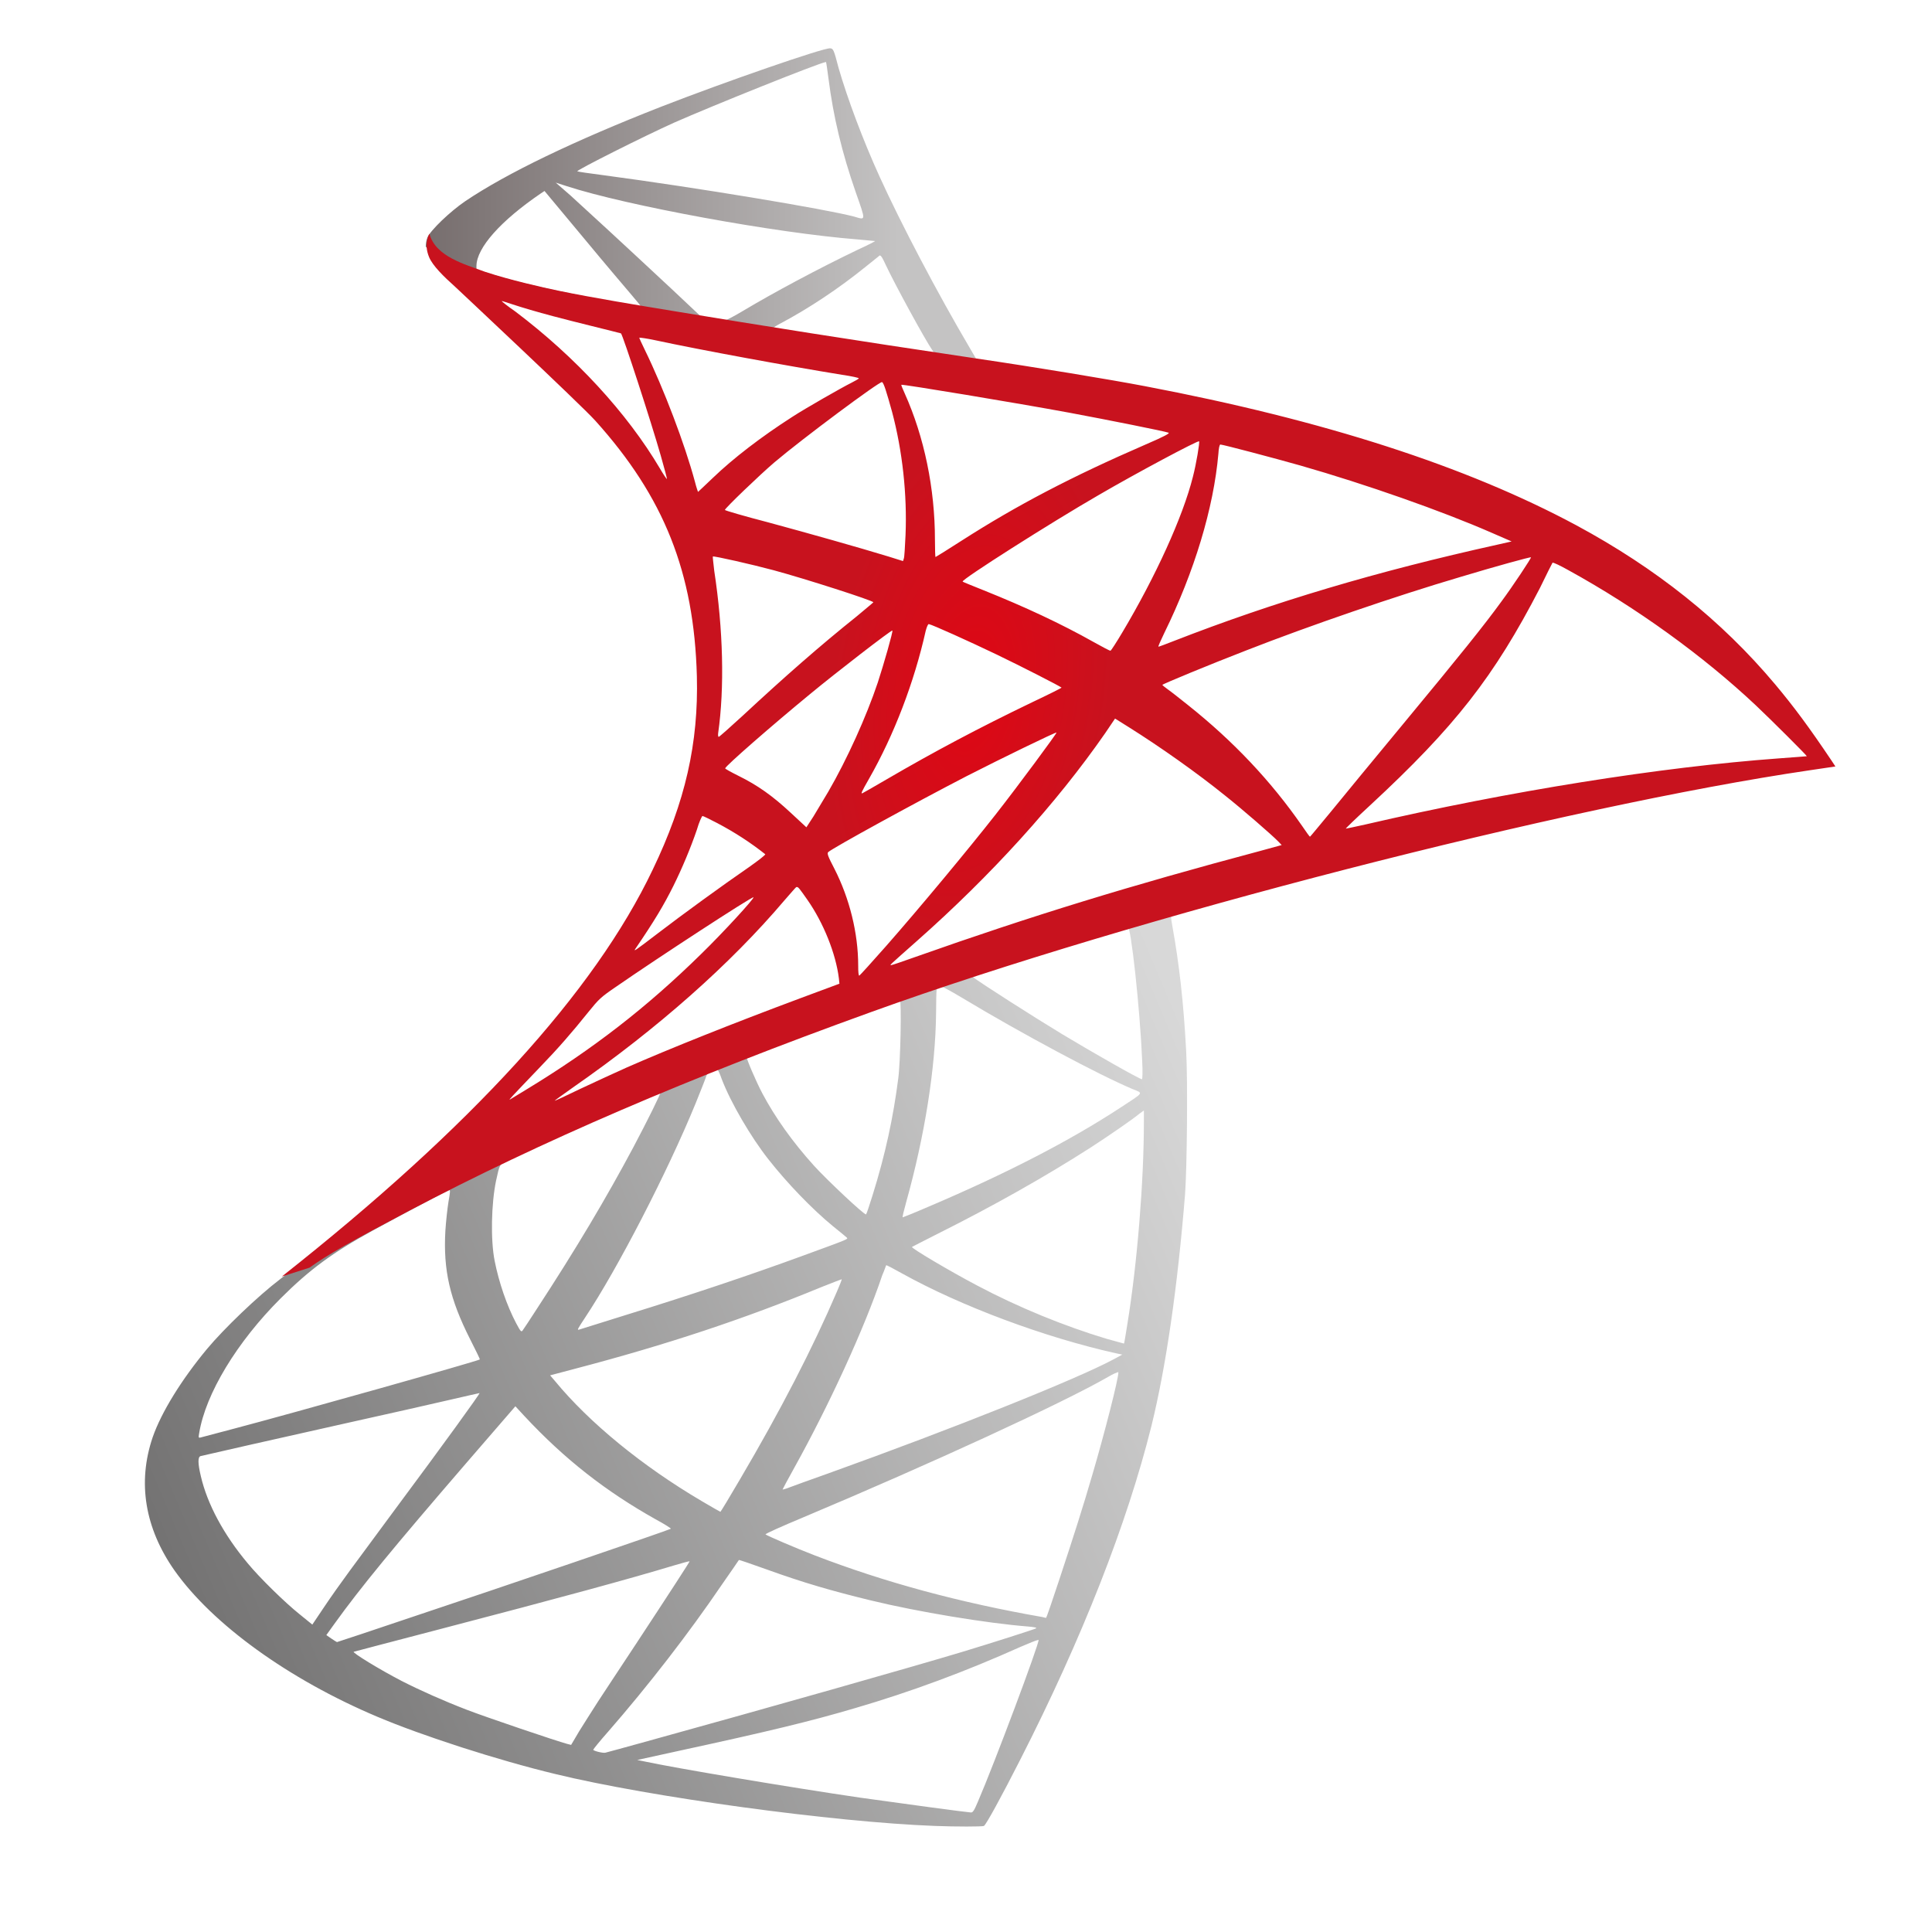 <svg width="80" height="80" viewBox="0 0 80 80" fill="none" xmlns="http://www.w3.org/2000/svg">
<path d="M50.196 36.374L34.852 41.189L21.503 46.851L17.769 47.799C16.818 48.668 15.821 49.549 14.742 50.441C13.559 51.421 12.457 52.313 11.611 52.959C10.671 53.673 9.28 55.01 8.572 55.857C7.517 57.128 6.682 58.476 6.322 59.513C5.684 61.386 5.998 63.28 7.227 65.031C8.804 67.26 11.947 69.533 15.612 71.082C17.479 71.874 20.622 72.888 22.988 73.457C26.919 74.415 34.527 75.452 38.714 75.608C39.56 75.641 40.697 75.641 40.743 75.608C40.836 75.552 41.486 74.359 42.24 72.877C44.814 67.828 46.67 63.091 47.679 59.045C48.282 56.593 48.757 53.327 49.07 49.46C49.152 48.379 49.186 44.756 49.117 43.53C49.012 41.524 48.827 39.897 48.537 38.303C48.491 38.069 48.479 37.857 48.502 37.846C48.548 37.812 48.688 37.768 50.578 37.244L50.195 36.375V36.374H50.196V36.374ZM46.693 38.347C46.832 38.347 47.203 41.769 47.296 43.931C47.319 44.388 47.308 44.689 47.285 44.689C47.192 44.689 45.325 43.63 43.991 42.828C42.831 42.126 40.628 40.721 40.28 40.454C40.164 40.376 40.175 40.365 41.126 40.053C42.738 39.529 46.566 38.347 46.693 38.347V38.347ZM38.877 40.822C38.981 40.822 39.248 40.966 39.885 41.345C42.274 42.783 45.522 44.522 46.913 45.102C47.343 45.28 47.389 45.213 46.403 45.86C44.292 47.242 41.66 48.601 38.435 49.972C37.867 50.218 37.392 50.407 37.38 50.407C37.357 50.407 37.427 50.129 37.519 49.794C38.296 47.019 38.737 44.21 38.761 41.958C38.772 40.844 38.772 40.844 38.877 40.81C38.853 40.822 38.865 40.822 38.877 40.822V40.822ZM37.264 41.412C37.334 41.479 37.288 43.976 37.195 44.656C36.986 46.283 36.661 47.799 36.128 49.504C36 49.916 35.884 50.262 35.861 50.284C35.815 50.34 34.226 48.846 33.704 48.267C32.799 47.264 32.092 46.261 31.57 45.28C31.303 44.778 30.886 43.798 30.921 43.764C31.106 43.642 37.218 41.368 37.264 41.412ZM29.68 44.277C29.691 44.277 29.703 44.277 29.714 44.288C29.738 44.31 29.819 44.489 29.888 44.689C30.259 45.659 31.094 47.086 31.814 47.999C32.602 49.003 33.635 50.072 34.492 50.775C34.771 50.998 35.026 51.209 35.061 51.243C35.13 51.31 35.154 51.298 33.263 51.99C31.071 52.792 28.682 53.595 25.945 54.442C25.291 54.644 24.638 54.849 23.985 55.055C23.881 55.088 23.916 55.032 24.217 54.575C25.574 52.536 27.638 48.535 28.798 45.703C28.995 45.213 29.192 44.723 29.227 44.611C29.274 44.455 29.332 44.399 29.482 44.321C29.564 44.299 29.645 44.277 29.68 44.277V44.277ZM27.36 45.202C27.395 45.224 26.803 46.417 26.224 47.509C25.099 49.616 23.869 51.689 22.223 54.208C21.944 54.642 21.677 55.044 21.643 55.088C21.585 55.166 21.561 55.144 21.376 54.798C20.982 54.052 20.657 53.093 20.483 52.212C20.309 51.343 20.344 49.827 20.541 48.891C20.692 48.2 20.68 48.211 21.028 48.044C22.512 47.32 27.314 45.157 27.36 45.202V45.202ZM47.366 45.982V46.45C47.366 48.936 47.087 52.346 46.681 54.832C46.612 55.267 46.554 55.623 46.542 55.635C46.542 55.635 46.206 55.545 45.812 55.434C44.072 54.91 42.182 54.141 40.477 53.238C39.352 52.647 37.717 51.678 37.763 51.633C37.774 51.622 38.262 51.377 38.83 51.087C41.103 49.95 43.283 48.724 45.174 47.509C45.881 47.052 46.948 46.317 47.18 46.116L47.366 45.982ZM18.604 49.281C18.65 49.281 18.639 49.37 18.569 49.772C18.523 50.061 18.465 50.596 18.442 50.964C18.349 52.591 18.627 53.795 19.462 55.445C19.694 55.902 19.88 56.281 19.868 56.292C19.787 56.359 12.11 58.521 9.697 59.156C8.978 59.346 8.352 59.513 8.305 59.524C8.224 59.546 8.213 59.535 8.247 59.346C8.514 57.707 9.813 55.567 11.622 53.762C12.828 52.558 13.791 51.856 15.438 50.953C16.621 50.306 18.442 49.337 18.581 49.292C18.581 49.281 18.592 49.281 18.604 49.281V49.281ZM36.696 52.391C36.708 52.38 36.986 52.525 37.322 52.714C39.804 54.096 43.26 55.378 46.206 56.036L46.473 56.091L46.102 56.292C44.559 57.117 39.491 59.145 34.307 61.007C33.553 61.274 32.811 61.542 32.672 61.597C32.532 61.653 32.405 61.686 32.405 61.675C32.405 61.664 32.614 61.274 32.88 60.795C34.33 58.187 35.791 55.01 36.533 52.803C36.627 52.592 36.684 52.402 36.696 52.391V52.391ZM34.852 52.971C34.864 52.982 34.771 53.216 34.655 53.483C33.646 55.835 32.324 58.399 30.631 61.274C30.202 62.01 29.842 62.601 29.83 62.601C29.819 62.601 29.471 62.4 29.053 62.155C26.595 60.706 24.414 58.922 22.988 57.195L22.779 56.95L23.834 56.671C27.615 55.679 30.828 54.609 34.017 53.294C34.469 53.115 34.841 52.971 34.852 52.971V52.971ZM46.31 56.816C46.31 56.816 46.322 56.827 46.31 56.816C46.322 57.072 45.73 59.368 45.243 61.029C44.837 62.422 44.489 63.514 43.852 65.442C43.573 66.29 43.33 66.992 43.318 66.992C43.307 66.992 43.237 66.981 43.167 66.959C39.723 66.356 36.638 65.521 33.739 64.406C32.927 64.094 31.767 63.592 31.698 63.537C31.674 63.514 32.37 63.202 33.252 62.834C38.529 60.616 44.003 58.097 45.881 57.016C46.102 56.883 46.276 56.816 46.31 56.816V56.816ZM19.857 57.685C19.88 57.707 18.407 59.747 16.342 62.523C15.623 63.492 14.789 64.629 14.475 65.052C14.162 65.476 13.687 66.145 13.42 66.546L12.933 67.271L12.411 66.847C11.796 66.357 10.729 65.309 10.254 64.729C9.256 63.537 8.584 62.277 8.317 61.129C8.189 60.594 8.189 60.327 8.305 60.294C8.479 60.249 11.576 59.547 14.475 58.9C16.087 58.544 17.954 58.12 18.627 57.964C19.3 57.808 19.845 57.685 19.857 57.685V57.685ZM21.341 58.231L21.712 58.633C23.382 60.427 25.087 61.754 27.151 62.913C27.523 63.113 27.801 63.291 27.777 63.303C27.697 63.359 20.61 65.777 17.328 66.869C15.484 67.493 13.965 67.995 13.954 67.995C13.942 67.995 13.838 67.928 13.721 67.85L13.513 67.705L13.849 67.237C14.939 65.721 16.308 64.061 19.288 60.605L21.341 58.231ZM30.596 64.596C30.607 64.585 31.118 64.763 31.744 64.986C33.252 65.532 34.446 65.877 36.047 66.267C38.018 66.747 40.871 67.215 42.553 67.349C42.808 67.371 42.947 67.393 42.901 67.427C42.819 67.471 41.115 68.017 39.862 68.396C37.867 68.998 31.779 70.726 26.815 72.097C25.899 72.353 25.11 72.565 25.064 72.576C24.948 72.598 24.565 72.498 24.565 72.453C24.565 72.431 24.843 72.086 25.18 71.707C26.85 69.79 28.508 67.65 29.888 65.621C30.271 65.064 30.596 64.607 30.596 64.596ZM28.555 64.651C28.566 64.662 27.743 65.933 26.305 68.118C25.69 69.043 25.006 70.09 24.762 70.458C24.53 70.815 24.182 71.372 23.985 71.684L23.649 72.253L23.475 72.208C23.057 72.097 20.123 71.105 19.346 70.804C18.384 70.436 17.386 69.99 16.644 69.611C15.716 69.132 14.556 68.418 14.649 68.396C14.672 68.385 16.261 67.973 18.175 67.471C23.255 66.145 26.073 65.376 27.917 64.819C28.253 64.718 28.543 64.64 28.555 64.651ZM42.993 67.906H43.005C43.051 68.017 41.173 73.033 40.488 74.616C40.338 74.972 40.28 75.062 40.199 75.05C40.001 75.039 37.276 74.671 35.617 74.437C32.73 74.014 27.882 73.2 26.664 72.933L26.386 72.877L28.114 72.498C31.825 71.695 33.611 71.261 35.42 70.726C37.705 70.057 39.967 69.221 42.251 68.196C42.611 68.04 42.912 67.917 42.993 67.906Z" fill="url(#paint0_linear)"/>
<path d="M34.376 2.001C34.121 1.967 30.004 3.394 27.348 4.43C23.765 5.835 20.981 7.173 19.265 8.331C18.627 8.766 17.827 9.535 17.699 9.836C17.653 9.948 17.63 10.081 17.63 10.215L19.184 11.631L22.883 12.768L31.686 14.283L41.752 15.944L41.857 15.108C41.822 15.108 41.799 15.097 41.764 15.097L40.442 14.896L40.175 14.44C38.807 12.121 37.299 9.245 36.418 7.306C35.733 5.801 35.084 4.063 34.724 2.814C34.527 2.056 34.504 2.012 34.377 2.001V2.001H34.376V2.001ZM34.191 2.569H34.203C34.214 2.58 34.26 2.892 34.307 3.26C34.504 4.821 34.864 6.325 35.432 7.953C35.861 9.179 35.861 9.112 35.362 8.967C34.179 8.655 28.879 7.774 25.041 7.262C24.426 7.184 23.904 7.106 23.904 7.094C23.858 7.05 26.676 5.634 27.917 5.077C29.505 4.375 33.866 2.625 34.191 2.569V2.569ZM23.011 7.562L23.463 7.707C25.922 8.51 32.103 9.647 35.513 9.914C35.895 9.948 36.22 9.981 36.232 9.981C36.243 9.992 35.919 10.159 35.501 10.349C33.855 11.14 32.045 12.11 30.793 12.857C30.422 13.08 30.085 13.258 30.039 13.258C29.992 13.258 29.749 13.213 29.494 13.18L29.03 13.113L27.87 12.021C25.829 10.115 24.229 8.644 23.614 8.086L23.011 7.562V7.562ZM22.547 7.908L24.182 9.87C25.075 10.951 25.98 12.01 26.177 12.243C26.374 12.478 26.537 12.667 26.525 12.678C26.479 12.712 24.159 12.277 22.93 12.01C21.666 11.731 21.144 11.597 20.367 11.363L19.729 11.162V11.006C19.74 10.26 20.726 9.145 22.396 8.008L22.547 7.908ZM36.441 10.583C36.487 10.583 36.545 10.683 36.684 10.984C37.078 11.82 38.308 14.072 38.609 14.506C38.702 14.651 38.864 14.662 37.229 14.406C33.298 13.793 32.034 13.592 32.034 13.57C32.034 13.559 32.15 13.481 32.3 13.403C33.518 12.757 34.748 11.932 35.838 11.051C36.105 10.839 36.348 10.639 36.394 10.605C36.406 10.583 36.429 10.572 36.441 10.583Z" fill="url(#paint1_linear)"/>
<path d="M17.781 9.68C17.781 9.68 17.526 10.07 17.769 10.65C17.92 11.007 18.361 11.441 18.859 11.887C18.859 11.887 24.02 16.724 24.646 17.415C27.499 20.581 28.74 23.702 28.856 28.004C28.926 30.768 28.381 33.198 27.024 36.018C24.611 41.078 19.52 46.662 11.669 52.859L12.817 52.491C13.559 51.956 14.568 51.388 16.934 50.14C22.396 47.264 28.543 44.622 36.081 41.903C46.937 37.979 64.785 33.387 74.945 31.894L76 31.738L75.838 31.492C74.91 30.11 74.272 29.252 73.506 28.338C71.28 25.686 68.578 23.534 65.272 21.751C60.726 19.31 54.846 17.404 47.401 15.989C45.997 15.721 42.912 15.209 40.407 14.841C35.096 14.05 31.663 13.503 27.882 12.879C26.525 12.656 24.495 12.322 23.15 12.043C22.454 11.898 21.121 11.597 20.077 11.252C19.242 10.94 18.036 10.627 17.781 9.68V9.68ZM20.773 12.467C20.784 12.456 20.97 12.522 21.214 12.6C21.654 12.745 22.223 12.912 22.895 13.091C23.404 13.225 23.915 13.355 24.426 13.481C25.122 13.648 25.702 13.804 25.713 13.804C25.795 13.882 26.966 17.482 27.36 18.864C27.511 19.388 27.627 19.834 27.616 19.834C27.604 19.845 27.476 19.655 27.326 19.399C25.969 17.103 23.823 14.774 21.341 12.901C21.017 12.678 20.773 12.478 20.773 12.467ZM26.479 13.982C26.537 13.982 26.792 14.016 27.105 14.083C29.077 14.506 32.614 15.153 34.875 15.521C35.258 15.576 35.56 15.643 35.56 15.665C35.56 15.688 35.42 15.766 35.246 15.855C34.864 16.044 33.321 16.925 32.811 17.259C31.524 18.084 30.364 18.976 29.529 19.778C29.193 20.101 28.903 20.369 28.903 20.369C28.903 20.369 28.833 20.18 28.775 19.945C28.358 18.396 27.488 16.1 26.699 14.484C26.572 14.228 26.467 13.993 26.467 13.971C26.467 13.993 26.467 13.982 26.479 13.982V13.982ZM36.522 15.822C36.592 15.844 36.708 16.223 36.94 17.059C37.369 18.675 37.566 20.48 37.496 22.163C37.473 22.632 37.45 23.066 37.427 23.122L37.392 23.233L36.789 23.044C35.548 22.665 33.53 22.096 31.802 21.628C30.816 21.372 30.016 21.138 30.016 21.116C30.016 21.049 31.454 19.667 32.069 19.143C33.24 18.151 36.418 15.788 36.522 15.822V15.822ZM37.322 15.933C37.357 15.9 42.124 16.691 44.293 17.092C45.905 17.393 48.247 17.861 48.386 17.917C48.456 17.939 48.212 18.073 47.435 18.407C44.374 19.734 42.1 20.926 39.839 22.375C39.248 22.754 38.749 23.066 38.737 23.066C38.726 23.066 38.714 22.743 38.714 22.353C38.714 20.235 38.273 18.095 37.462 16.29C37.38 16.111 37.311 15.944 37.322 15.933V15.933ZM49.651 18.274C49.685 18.307 49.535 19.21 49.395 19.745C48.978 21.405 47.853 23.869 46.473 26.187C46.229 26.599 46.009 26.934 45.986 26.945C45.963 26.956 45.65 26.789 45.29 26.588C43.945 25.83 42.414 25.117 40.744 24.448C40.28 24.259 39.874 24.103 39.862 24.081C39.781 24.014 43.516 21.64 45.487 20.503C47.053 19.589 49.604 18.229 49.651 18.274V18.274ZM50.532 18.407C50.636 18.407 52.747 18.965 53.849 19.277C56.574 20.057 59.705 21.16 61.747 22.052L62.593 22.42L62.002 22.554C57.015 23.657 52.747 24.928 48.63 26.533C48.294 26.666 47.992 26.778 47.969 26.778C47.946 26.778 48.062 26.522 48.212 26.209C49.453 23.679 50.254 21.038 50.451 18.786C50.462 18.574 50.497 18.407 50.532 18.407V18.407ZM29.517 23.044C29.552 23.011 31.164 23.378 32.034 23.612C33.356 23.969 36.163 24.872 36.163 24.939C36.163 24.95 35.85 25.206 35.479 25.518C33.959 26.733 32.498 28.015 30.747 29.642C30.225 30.122 29.784 30.512 29.761 30.512C29.738 30.512 29.726 30.445 29.738 30.356C30.004 28.483 29.947 26.076 29.575 23.635C29.541 23.323 29.506 23.055 29.517 23.044V23.044ZM63.394 23.078C63.417 23.1 62.651 24.259 62.164 24.916C61.468 25.875 60.448 27.146 58.14 29.932C56.922 31.403 55.553 33.064 55.101 33.621C54.637 34.179 54.255 34.647 54.243 34.647C54.231 34.647 54.081 34.446 53.918 34.201C52.619 32.328 51.065 30.69 49.221 29.219C48.873 28.94 48.491 28.639 48.363 28.55C48.236 28.461 48.131 28.372 48.131 28.36C48.131 28.327 50.103 27.513 51.599 26.934C54.22 25.908 57.792 24.682 60.471 23.891C61.874 23.468 63.37 23.055 63.394 23.078V23.078ZM64.287 23.3C64.333 23.289 64.611 23.423 64.948 23.612C67.766 25.162 70.526 27.157 72.706 29.208C73.321 29.787 74.84 31.303 74.817 31.314C74.817 31.314 74.284 31.359 73.657 31.403C68.775 31.76 62.524 32.752 56.516 34.145C56.11 34.234 55.751 34.312 55.728 34.312C55.705 34.312 56.157 33.878 56.725 33.354C60.251 30.088 61.863 28.026 63.765 24.348C64.031 23.802 64.263 23.334 64.287 23.3C64.275 23.3 64.275 23.3 64.287 23.3V23.3ZM38.459 25.842C38.621 25.875 40.129 26.555 41.266 27.101C42.309 27.602 43.875 28.405 43.956 28.472C43.968 28.483 43.411 28.762 42.727 29.085C40.547 30.133 38.679 31.125 36.731 32.261C36.174 32.585 35.71 32.852 35.699 32.852C35.653 32.852 35.664 32.807 35.977 32.261C37.021 30.434 37.856 28.249 38.332 26.12C38.378 25.953 38.424 25.842 38.459 25.842V25.842ZM36.951 26.109C36.986 26.142 36.592 27.513 36.348 28.26C35.873 29.676 35.072 31.448 34.296 32.785C34.11 33.097 33.832 33.554 33.681 33.811L33.391 34.257L32.742 33.655C31.988 32.953 31.373 32.518 30.584 32.128C30.271 31.972 30.028 31.838 30.028 31.816C30.028 31.727 32.011 29.999 33.53 28.751C34.62 27.848 36.916 26.076 36.951 26.109V26.109ZM46.172 29.754L46.74 30.11C48.038 30.924 49.569 32.005 50.741 32.953C51.402 33.476 52.677 34.58 52.933 34.847L53.072 34.992L52.133 35.249C46.821 36.664 42.715 37.923 37.925 39.618C37.392 39.807 36.94 39.963 36.905 39.963C36.836 39.963 36.777 40.019 37.972 38.96C41.034 36.252 43.747 33.265 45.766 30.355L46.172 29.754V29.754ZM43.748 30.333C43.771 30.356 42.182 32.507 41.231 33.722C40.094 35.171 38.076 37.6 36.684 39.183C36.105 39.841 35.606 40.387 35.583 40.398C35.548 40.409 35.536 40.242 35.536 39.986C35.536 38.637 35.177 37.199 34.551 35.973C34.284 35.46 34.237 35.338 34.296 35.282C34.516 35.093 37.891 33.242 40.025 32.139C41.463 31.403 43.712 30.311 43.748 30.333V30.333ZM29.088 33.789C29.123 33.789 29.39 33.922 29.691 34.078C30.434 34.468 31.095 34.903 31.686 35.371C31.709 35.394 31.408 35.628 31.014 35.906C29.912 36.664 28.242 37.879 27.268 38.626C26.247 39.406 26.212 39.428 26.328 39.261C27.094 38.135 27.476 37.5 27.882 36.687C28.242 35.962 28.601 35.104 28.856 34.357C28.949 34.034 29.065 33.789 29.088 33.789ZM32.997 36.731C33.054 36.72 33.124 36.82 33.437 37.266C34.098 38.213 34.609 39.484 34.736 40.51L34.759 40.733L33.171 41.323C30.329 42.382 27.708 43.43 25.934 44.21C25.435 44.433 24.565 44.834 23.997 45.102C23.429 45.38 22.965 45.592 22.965 45.581C22.965 45.57 23.324 45.313 23.765 45.001C27.233 42.583 30.236 39.93 32.486 37.277C32.73 36.998 32.95 36.742 32.973 36.731L32.997 36.731V36.731ZM31.199 37.155C31.245 37.199 29.923 38.637 29.019 39.517C26.78 41.713 24.565 43.43 21.817 45.102C21.469 45.313 21.156 45.503 21.121 45.525C21.04 45.57 21.144 45.458 22.35 44.199C23.116 43.407 23.695 42.739 24.357 41.914C24.797 41.368 24.878 41.29 25.516 40.855C27.221 39.673 31.153 37.11 31.199 37.155Z" fill="url(#paint2_radial)"/>
<defs>
<linearGradient id="paint0_linear" x1="6.52" y1="64.486" x2="50.556" y2="45.91" gradientUnits="userSpaceOnUse">
<stop stop-color="#737272"/>
<stop offset="1" stop-color="#D8D8D8"/>
</linearGradient>
<linearGradient id="paint1_linear" x1="17.67" y1="8.951" x2="37.223" y2="8.942" gradientUnits="userSpaceOnUse">
<stop stop-color="#776E6E"/>
<stop offset="1" stop-color="#C4C3C3"/>
</linearGradient>
<radialGradient id="paint2_radial" cx="0" cy="0" r="1" gradientUnits="userSpaceOnUse" gradientTransform="translate(40.197 28.627) rotate(-171.785) scale(5.751 11.075)">
<stop stop-color="#DF0714"/>
<stop offset="1" stop-color="#C8121E"/>
</radialGradient>
</defs>
</svg>
